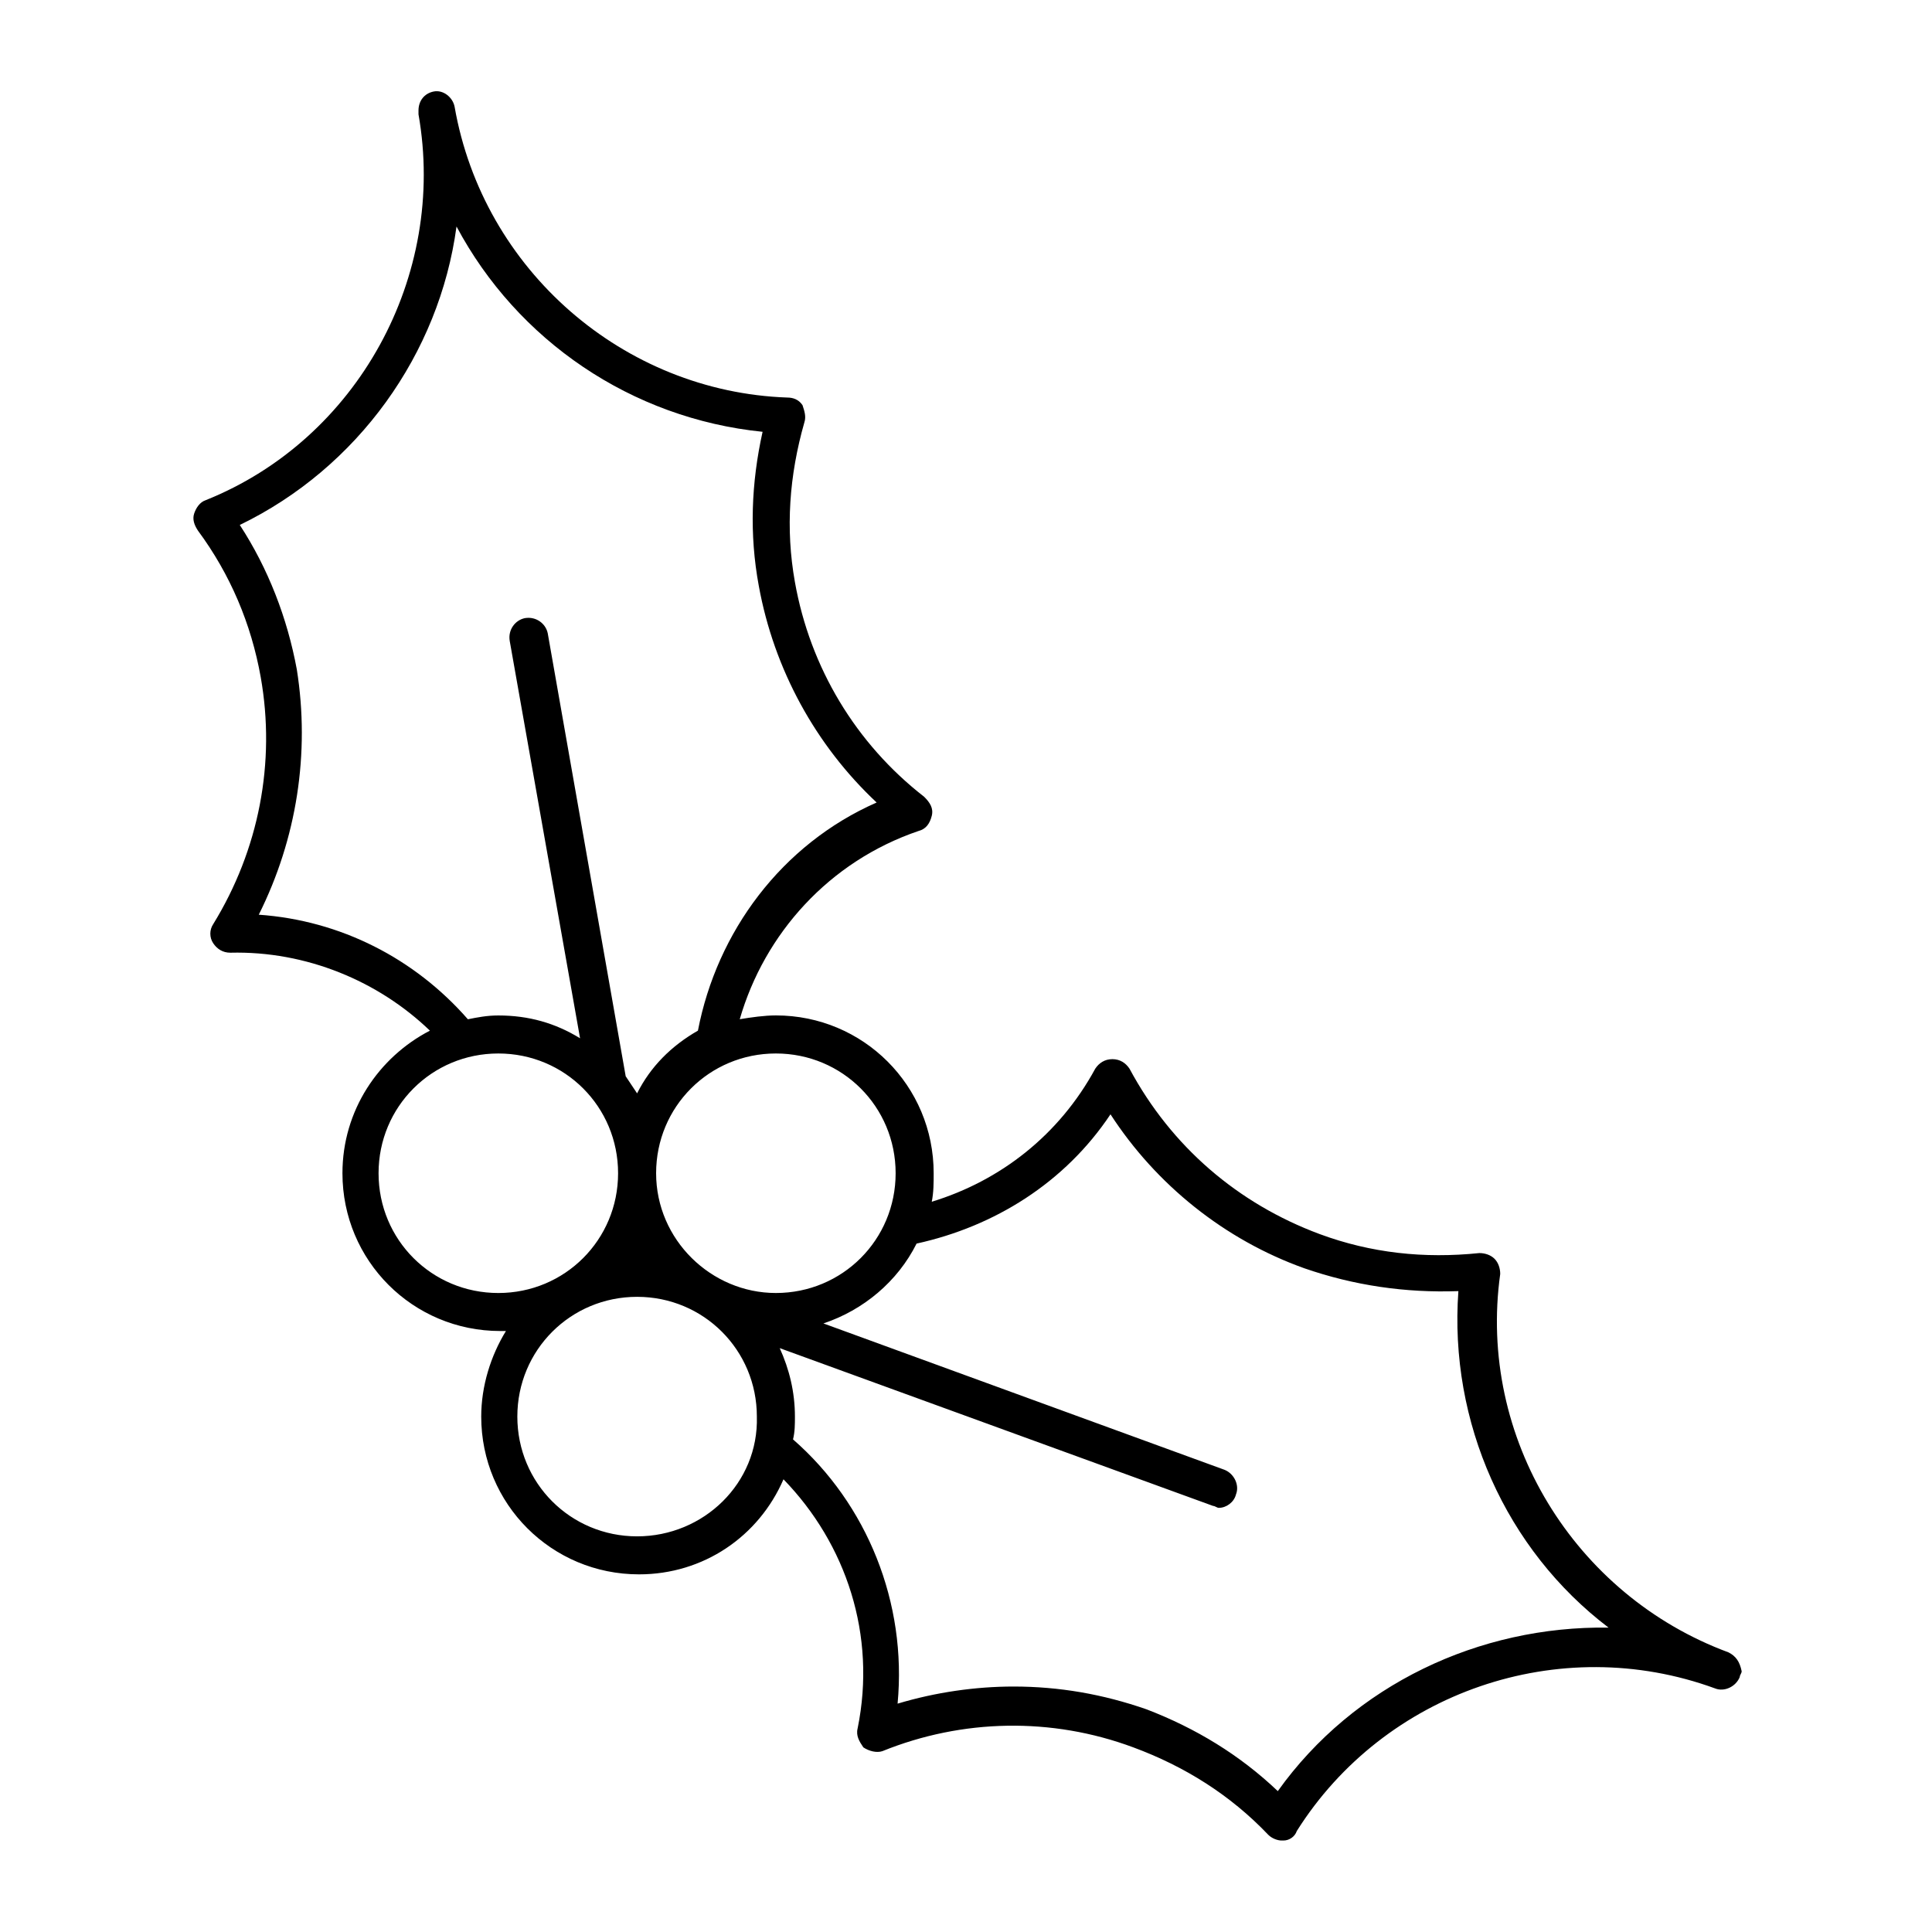 <?xml version="1.0" encoding="UTF-8"?>
<!-- Uploaded to: ICON Repo, www.svgrepo.com, Generator: ICON Repo Mixer Tools -->
<svg fill="#000000" width="800px" height="800px" version="1.1" viewBox="144 144 512 512" xmlns="http://www.w3.org/2000/svg">
 <path d="m602.03 581.88c-40.809-15.113-66.504-56.93-60.457-100.26 0-1.512-0.504-3.023-1.512-4.031-1.008-1.008-2.519-1.512-4.031-1.512-14.609 1.512-28.719 0-42.32-5.039-21.664-8.062-39.297-23.176-50.383-43.832-1.008-1.512-2.519-2.519-4.535-2.519-2.016 0-3.527 1.008-4.535 2.519-9.574 17.633-25.191 29.727-43.328 35.266 0.504-2.519 0.504-5.039 0.504-7.559 0-23.176-18.641-41.816-41.816-41.816-3.023 0-6.551 0.504-9.574 1.008 6.551-22.672 23.68-41.816 47.359-49.879 2.016-0.504 3.023-2.016 3.527-4.031 0.504-2.016-0.504-3.527-2.016-5.039-18.137-14.105-30.23-34.258-34.258-56.93-2.519-14.105-1.512-28.215 2.519-42.32 0.504-1.512 0-3.023-0.504-4.535-1.008-1.512-2.519-2.016-4.031-2.016-43.328-1.512-80.609-33.754-88.168-77.082-0.5-2.512-3.019-4.527-5.535-4.023-2.519 0.504-4.031 2.519-4.031 5.039v1.008c7.559 42.824-16.121 86.152-56.426 102.27-1.512 0.504-2.519 2.016-3.023 3.527s0 3.023 1.008 4.535c8.566 11.586 14.105 24.688 16.625 38.793 4.031 22.672-0.504 45.848-12.594 65.496-1.008 1.512-1.008 3.527 0 5.039 1.008 1.512 2.519 2.519 4.535 2.519 20.152-0.504 39.297 7.559 52.898 20.656-13.602 7.055-23.176 21.16-23.176 37.785 0 23.176 18.641 41.816 41.816 41.816h1.512c-4.031 6.551-6.551 14.609-6.551 22.672 0 23.176 18.641 41.816 41.816 41.816 17.129 0 31.738-10.078 38.289-25.191 16.625 17.129 24.688 41.312 19.648 66-0.504 2.016 0.504 3.527 1.512 5.039 1.512 1.008 3.527 1.512 5.039 1.008 21.16-8.566 44.84-9.07 66.504-1.008 13.602 5.039 25.695 12.594 35.77 23.176 1.008 1.008 2.519 1.512 3.527 1.512h0.504c1.512 0 3.023-1.008 3.527-2.519 23.172-36.785 69.523-52.906 110.84-37.793 2.519 1.008 5.543-0.504 6.551-3.023 0-0.504 0.504-1.008 0.504-1.512-0.504-2.516-1.512-4.027-3.527-5.035zm-389.45-195.48c10.078-20.152 13.602-42.824 10.078-64.992-2.519-13.602-7.559-26.703-15.113-38.289 31.234-15.113 52.898-45.344 57.434-79.098 16.121 30.23 46.352 50.883 81.113 54.41-3.023 13.602-3.527 27.207-1.008 40.809 4.031 22.168 15.113 42.32 31.234 57.434-25.191 11.082-42.32 34.258-47.359 60.457-7.055 4.031-12.594 9.574-16.121 16.625-1.008-1.512-2.016-3.023-3.023-4.535l-20.656-117.38c-0.504-2.519-3.023-4.535-6.047-4.031-2.519 0.504-4.535 3.023-4.031 6.047l18.641 105.3c-6.551-4.031-13.602-6.047-21.664-6.047-3.023 0-5.543 0.504-8.062 1.008-14.102-16.121-33.75-26.199-55.414-27.711zm63.48 100.26c-17.633 0-31.738-14.105-31.738-31.738 0-17.633 14.105-31.738 31.738-31.738s31.738 14.105 31.738 31.738c0 17.633-14.105 31.738-31.738 31.738zm36.777 64.488c-17.633 0-31.738-14.105-31.738-31.738 0-17.633 14.105-31.738 31.738-31.738 17.633 0 31.738 14.105 31.738 31.738 0.504 17.633-14.105 31.738-31.738 31.738zm5.039-96.227c0-17.633 14.105-31.738 31.738-31.738 17.633 0 31.738 14.105 31.738 31.738 0 17.633-14.105 31.738-31.738 31.738-17.129 0-31.738-14.105-31.738-31.738zm164.75 163.74c-10.078-9.574-21.664-16.625-34.762-21.664-11.586-4.031-23.176-6.047-35.266-6.047-10.078 0-20.656 1.512-30.73 4.535 2.519-26.703-8.062-52.898-27.711-70.031 0.504-2.016 0.504-4.031 0.504-6.047 0-6.551-1.512-12.594-4.031-18.137l114.86 41.82c0.504 0 1.008 0.504 1.512 0.504 2.016 0 4.031-1.512 4.535-3.527 1.008-2.519-0.504-5.543-3.023-6.551l-106.3-38.793c10.578-3.527 19.648-11.082 24.688-21.16 20.656-4.535 39.297-16.121 51.387-34.258 12.09 18.641 30.23 33.25 51.387 40.809 13.098 4.535 26.703 6.551 40.809 6.047-2.519 34.762 12.594 68.52 39.801 89.176-34.254-0.508-67.504 15.109-87.656 43.324z"/>
</svg>